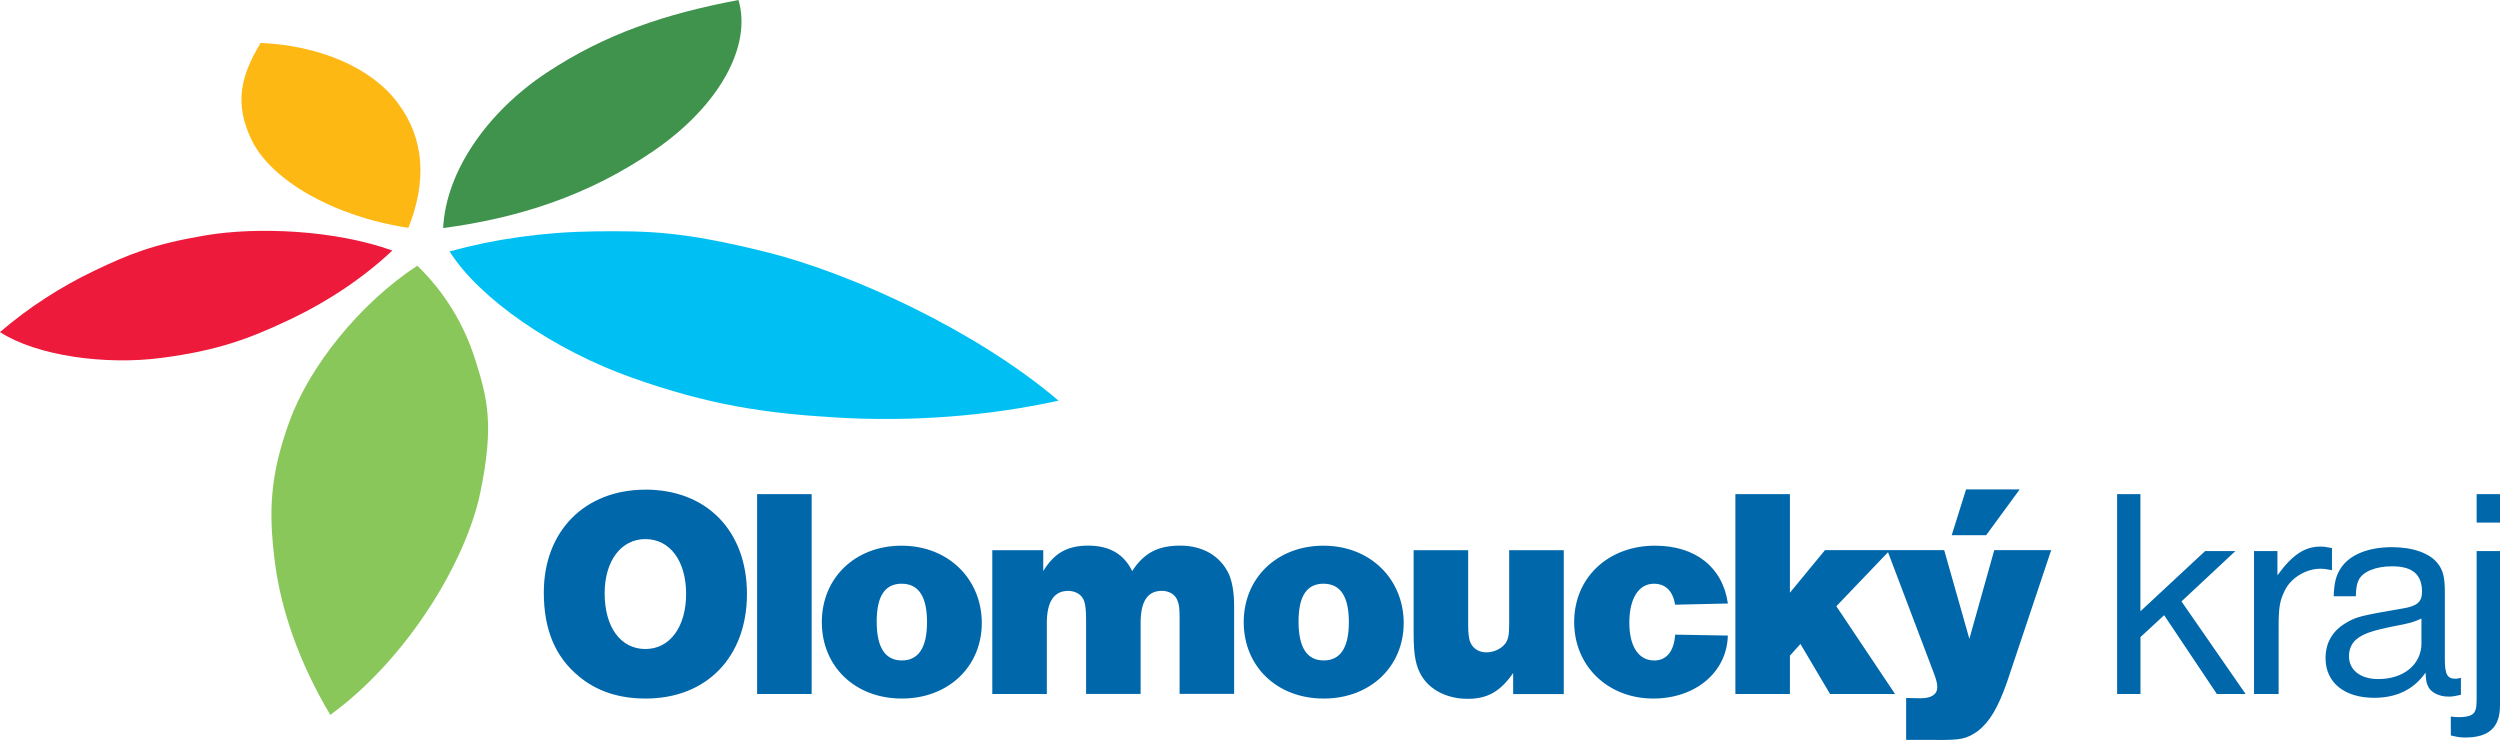 <?xml version="1.0" encoding="UTF-8"?>
<svg id="Layer_1" data-name="Layer 1" xmlns="http://www.w3.org/2000/svg" viewBox="0 0 440.09 130.26">
  <path d="M113.61,86.2c-10.65,0-17.88,7.28-17.88,18.09,0,6.54,2,11.34,6.17,14.77,3.17,2.64,7.07,3.91,11.76,3.91,10.76,0,17.83-7.34,17.83-18.42s-7.07-18.36-17.88-18.36M113.61,94.9c4.33,0,7.17,3.85,7.17,9.65s-2.85,9.7-7.17,9.7-7.17-3.8-7.17-9.81c0-5.7,2.9-9.54,7.17-9.54M142.88,86.99h-9.6v35.18h9.6v-35.18ZM158.7,96.06c-8.12,0-14.03,5.64-14.03,13.45s5.85,13.46,14.08,13.46,14.08-5.65,14.08-13.3-5.8-13.61-14.14-13.61M158.76,102.76c2.95,0,4.43,2.27,4.43,6.75s-1.48,6.75-4.43,6.75-4.43-2.27-4.43-6.86,1.53-6.65,4.43-6.65M183.65,96.85h-8.97v25.32h9.6v-12.5c0-3.75,1.27-5.65,3.74-5.65,1.37,0,2.48.69,2.85,1.85.21.58.32,1.69.32,3.16v13.13h9.6v-12.5c0-3.8,1.21-5.65,3.75-5.65,1.32,0,2.43.69,2.79,1.85.26.63.32,1.42.32,3.16v13.13h9.6v-15.4c0-2.43-.32-4.27-.9-5.64-1.48-3.22-4.59-5.06-8.6-5.06s-6.43,1.37-8.44,4.48c-1.48-3.01-4.01-4.48-7.75-4.48s-6.01,1.37-7.91,4.48v-3.69ZM232.97,96.06c-8.12,0-14.03,5.64-14.03,13.45s5.85,13.46,14.08,13.46,14.08-5.65,14.08-13.3-5.8-13.61-14.14-13.61M233.02,102.76c2.95,0,4.43,2.27,4.43,6.75s-1.48,6.75-4.43,6.75-4.43-2.27-4.43-6.86,1.53-6.65,4.43-6.65M275.27,96.85h-9.6v12.98c0,2-.16,2.79-.74,3.53-.74.9-2,1.48-3.27,1.48s-2.32-.63-2.79-1.69c-.32-.63-.42-1.69-.42-3.32v-12.98h-9.6v14.72c0,3.8.37,5.75,1.48,7.54,1.53,2.43,4.54,3.91,8.02,3.91s5.75-1.27,8.02-4.54v3.7h8.91v-25.33ZM294.89,111.73c-.21,2.95-1.53,4.54-3.69,4.54-2.74,0-4.38-2.48-4.38-6.65s1.58-6.86,4.33-6.86c2.06,0,3.32,1.27,3.74,3.69l9.28-.21c-.9-6.38-5.7-10.18-12.82-10.18-8.28,0-14.24,5.64-14.24,13.45s6.01,13.46,13.92,13.46c7.44,0,12.98-4.65,13.13-11.09l-9.28-.16ZM315.09,115.42l1.85-2.06,5.22,8.81h11.44l-10.34-15.45,9.1-9.51,8.04,21.22c.47,1.21.63,1.9.63,2.53,0,1.27-1,1.96-2.95,1.96q-.26,0-2.53-.05v7.38h5.12c4.64.05,5.48-.16,7.54-1.58,2.06-1.64,3.53-4.11,5.12-8.66l7.75-23.16h-10.02l-4.38,15.61-4.43-15.61h-20.99l-6.17,7.49v-17.35h-9.6v35.18h9.6v-6.75ZM355.54,86.15h-9.44l-2.53,8.07h6.06l5.91-8.07ZM376.8,86.99h-4.11v35.18h4.11v-10.02l4.17-3.85,9.28,13.87h5.06l-11.29-16.3,9.49-8.86h-5.33l-11.39,10.6v-20.62ZM400.9,97.01h-4.11v25.16h4.33v-11.87c0-3.38.21-4.54,1.05-6.28,1.06-2.27,3.75-3.9,6.28-3.9.63,0,1.05.05,2.06.26v-3.9c-1.06-.21-1.48-.26-2.06-.26-2.74,0-4.96,1.48-7.54,5.06v-4.27ZM433.23,119.32c-.48.11-.69.16-.95.16-1.48,0-1.9-.74-1.9-3.48v-11.87c0-2.48-.32-3.8-1.27-4.96-1.37-1.79-4.38-2.85-8.01-2.85-4.12,0-7.33,1.27-8.92,3.53-.95,1.37-1.27,2.64-1.37,5.12h3.9c.05-1.48.16-2.11.47-2.8.69-1.53,3.01-2.48,5.91-2.48,3.58,0,5.27,1.42,5.27,4.48,0,1.79-.84,2.53-3.43,2.95-7.44,1.27-8.23,1.48-10.02,2.58-2.32,1.37-3.53,3.48-3.53,6.17,0,4.27,3.32,6.97,8.54,6.97,4.01,0,7.01-1.49,9.07-4.44.05,1.37.16,1.79.37,2.27.42,1.16,1.95,1.96,3.64,1.96.74,0,1.27-.1,2.21-.32v-3.02ZM426.27,113.21c0,3.74-3.11,6.33-7.6,6.33-3.16,0-5.17-1.58-5.17-4.06,0-1.11.47-2.22,1.21-2.85,1.21-1.05,2.69-1.58,6.85-2.42,2.59-.48,3.32-.69,4.7-1.32v4.33ZM440.09,97.01h-4.11v25.17c0,2.27-.05,2.59-.37,3.16-.32.58-1.22.9-2.7.9-.42,0-.74,0-1.48-.1v3.32c1.06.27,1.69.37,2.53.37,4.18,0,6.13-1.79,6.13-5.64v-27.17ZM440.09,86.99h-4.11v5.01h4.11v-5.01Z" fill="#0067ab"/>
  <path d="M73.46,46.77c-10.24,6.71-19.05,17.86-22.51,27.42-3.46,9.56-3.63,15.76-2.65,24.1,1.06,8.98,4.38,18.38,9.84,27.56,13.73-9.99,23.96-27.23,26.41-39.15,2.46-11.91,1.28-16.52-.91-23.44-2.04-6.45-5.56-12.01-10.18-16.49" fill="#8ac75a" fill-rule="evenodd"/>
  <path d="M79.14,44.26c5.33,8.44,18.51,17.4,32.03,22.2,13.52,4.8,23.23,6.27,35.88,7.03,13.37.81,26.86-.23,39.29-2.96-14.44-12.32-36.52-22.43-51.3-26.12-14.78-3.68-20.8-3.79-30.29-3.68-9.05.11-17.69,1.34-25.61,3.53" fill="#00c0f3" fill-rule="evenodd"/>
  <path d="M78.01,40.15c13.25-1.77,25.56-5.7,37.11-13.63,11.55-7.93,17.26-18.44,14.88-26.52-12.85,2.43-23.4,5.94-33.75,12.78-10.34,6.84-17.75,17.3-18.24,27.37" fill="#3f934c" fill-rule="evenodd"/>
  <path d="M71.89,40.11c3.25-8.17,2.89-15.64-1.88-22.01-4.77-6.37-14-10.08-24.12-10.55-3.42,5.63-4.82,10.64-1.49,17.3,3.33,6.66,13.85,13.18,27.5,15.26" fill="#fdb813" fill-rule="evenodd"/>
  <path d="M69.08,44.11c-9.97-3.6-23.69-4.24-32.95-2.67-9.26,1.57-13.46,3.33-19.49,6.2-6,2.86-11.63,6.52-16.65,10.82,6.52,4.19,18.51,5.84,28.39,4.55,9.88-1.29,15.36-3.33,22.37-6.63,7.05-3.32,13.31-7.56,18.32-12.28" fill="#ed1a3b" fill-rule="evenodd"/>
</svg>